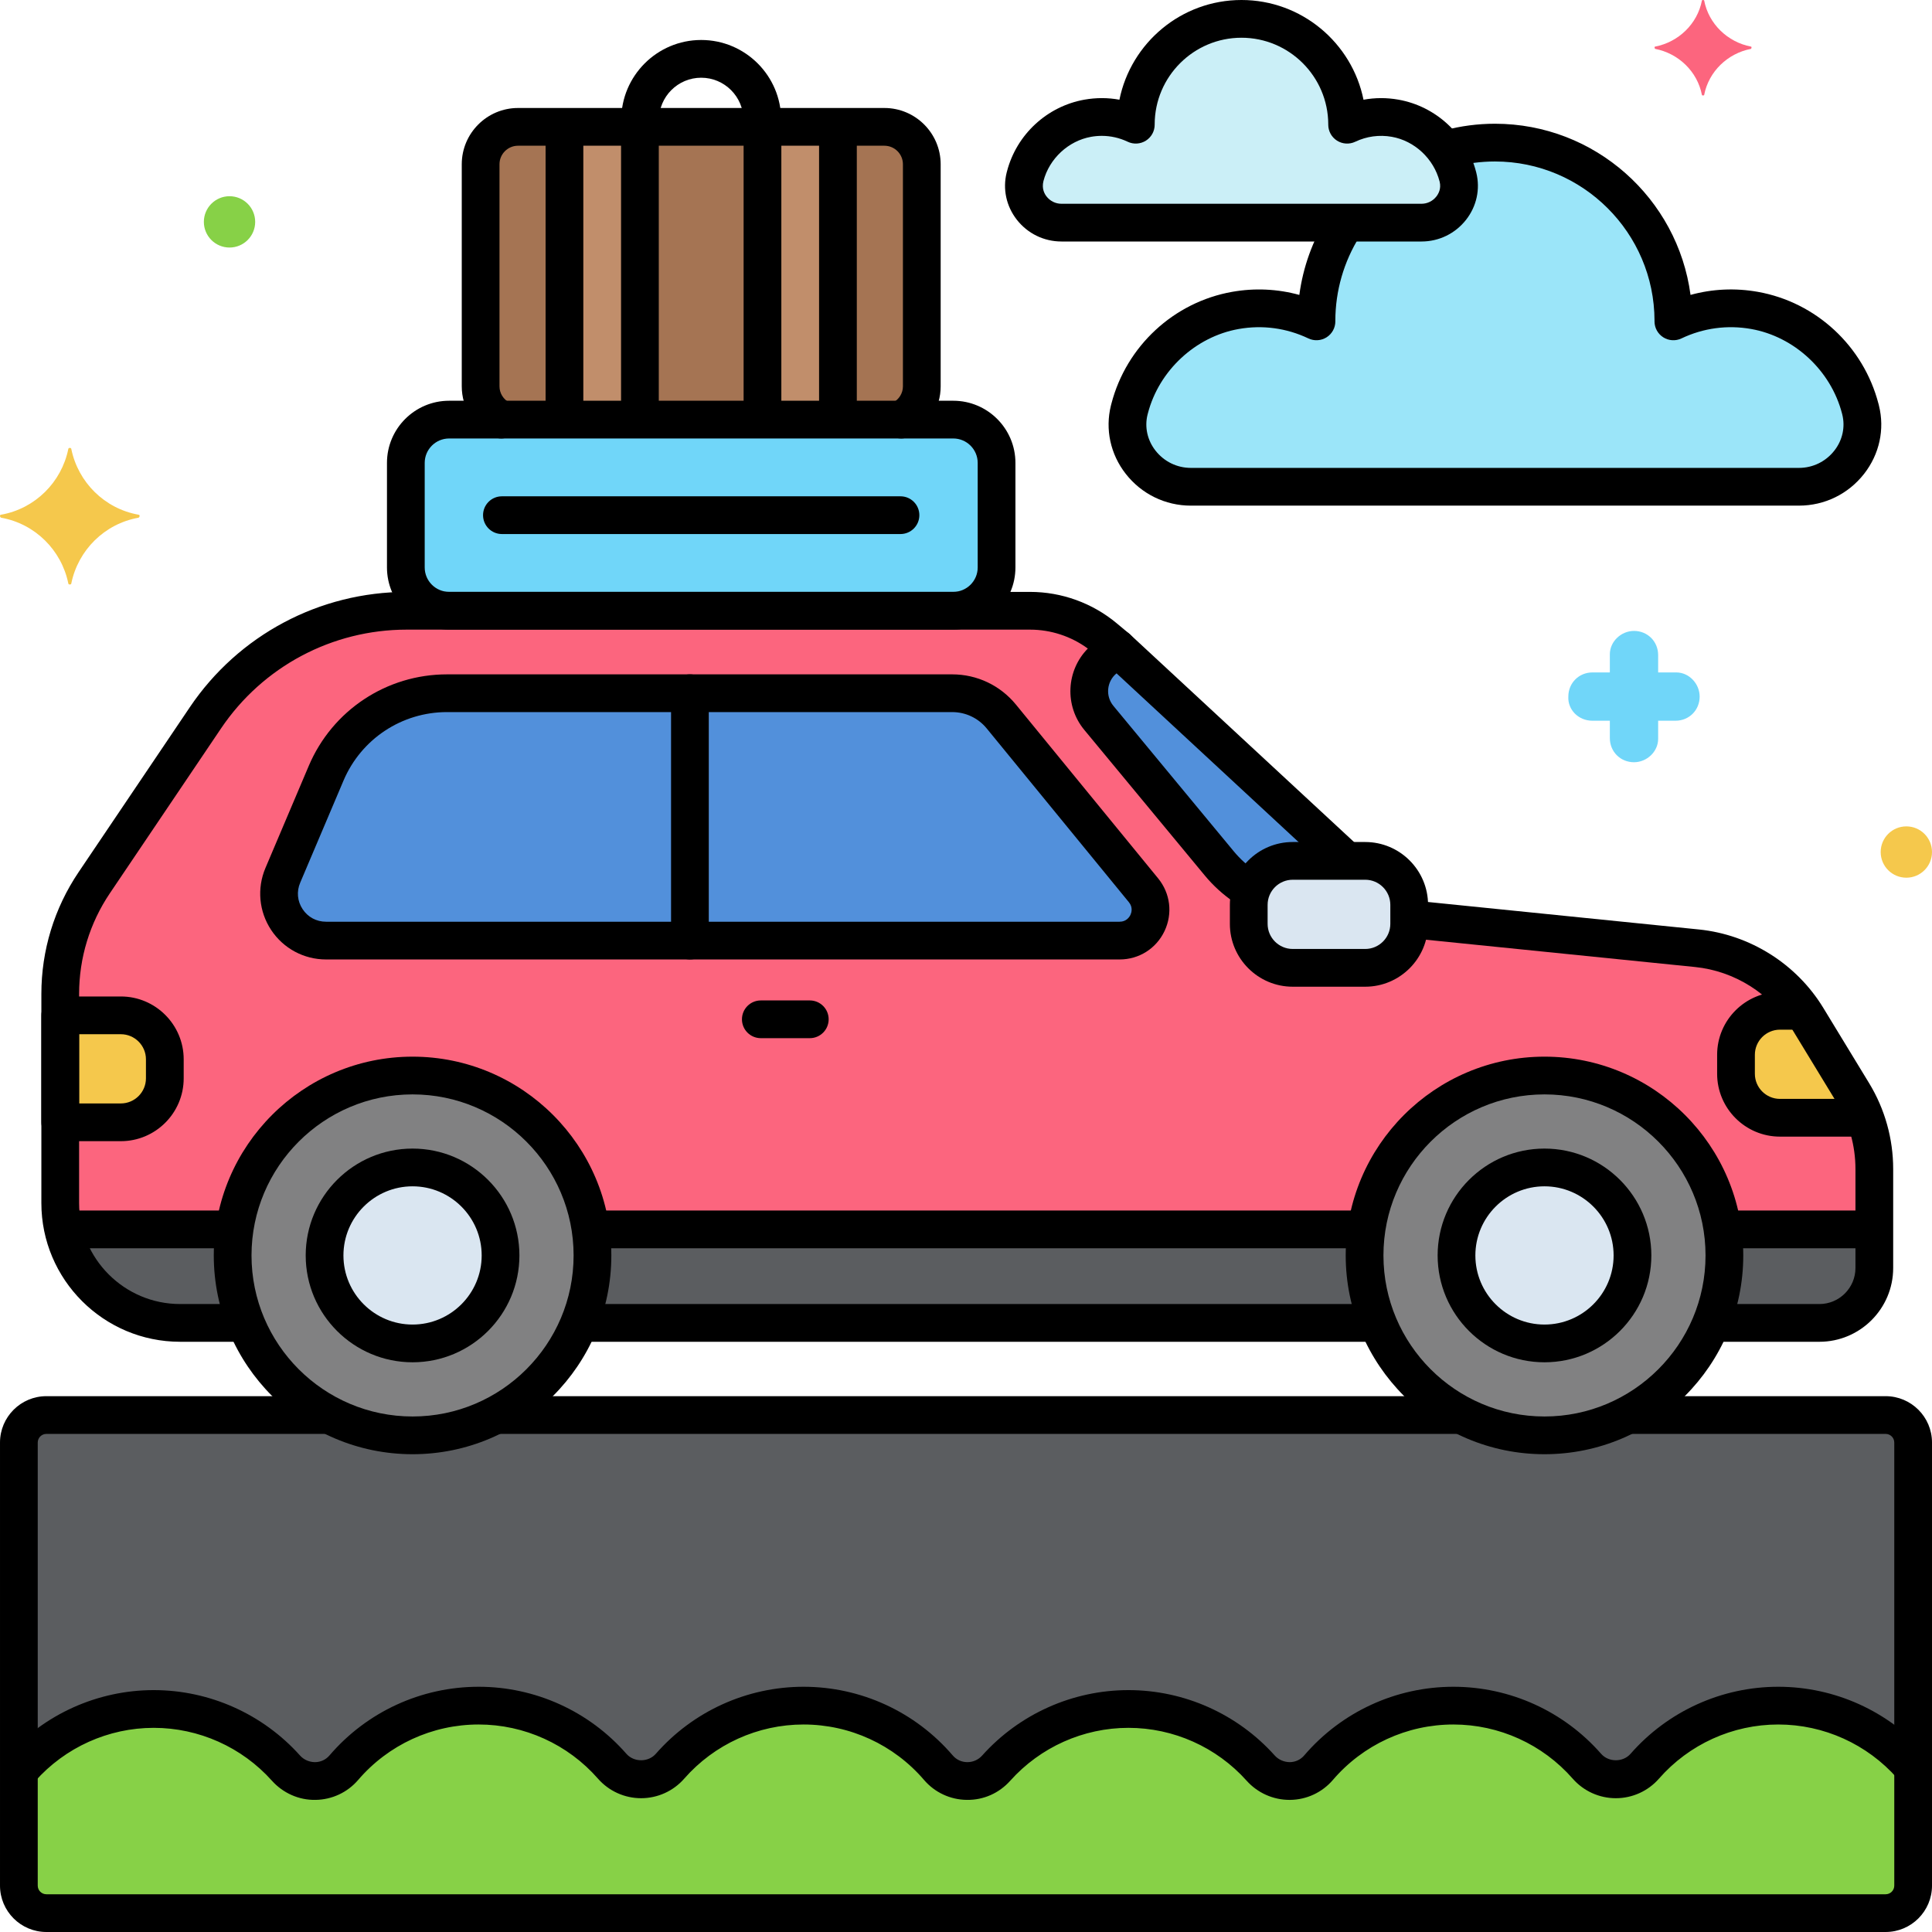 <svg height="512" viewBox="0 0 256 256" width="512" xmlns="http://www.w3.org/2000/svg"><g id="Layer_20"><g><g><path d="m245.532 144.824-6.07-9.972c-3.156-5.185-8.559-8.592-14.598-9.204l-38.138-3.869v.637c0 3.206-2.623 5.828-5.828 5.828h-9.603c-3.206 0-5.828-2.623-5.828-5.828v-2.517c0-.655.115-1.284.317-1.873-1.58-.955-3.014-2.16-4.213-3.609l-15.968-19.294c-1.949-2.355-1.626-5.844.723-7.801l1.711-1.426-1.668-1.39c-2.773-2.311-6.269-3.576-9.878-3.576h-82.6c-10.693 0-20.686 5.314-26.665 14.179l-14.735 21.848c-2.938 4.357-4.508 9.491-4.508 14.746v27.708c0 8.771 7.11 15.881 15.881 15.881h8.704c-1.118-2.761-1.739-5.777-1.739-8.94 0-13.166 10.673-23.839 23.839-23.839s23.839 10.673 23.839 23.839c0 3.162-.621 6.178-1.739 8.94h105.788c-1.118-2.761-1.739-5.777-1.739-8.94 0-13.166 10.673-23.839 23.839-23.839s23.839 10.673 23.839 23.839c0 3.162-.621 6.178-1.739 8.94h14.33c4.018 0 7.276-3.257 7.276-7.276v-13.116c-.004-3.554-.982-7.04-2.83-10.076z" fill="#fc657e"/></g><g><circle cx="54.666" cy="166.352" fill="#818182" r="23.839"/></g><g><circle cx="204.653" cy="166.352" fill="#818182" r="23.839"/></g><g><path d="m249.856 187.5h-34.204c-3.292 1.715-7.03 2.691-10.999 2.691s-7.708-.975-10.999-2.691h-127.989c-3.292 1.715-7.03 2.691-10.999 2.691s-7.707-.975-10.999-2.691h-37.523c-2.013 0-3.644 1.631-3.644 3.644v58.712c0 2.013 1.631 3.644 3.644 3.644h243.712c2.013 0 3.644-1.632 3.644-3.644v-58.712c0-2.013-1.631-3.644-3.644-3.644z" fill="#5b5d60"/></g><g><path d="m235.629 226.005c-7.057 0-13.385 3.109-17.696 8.032-2.026 2.313-5.635 2.313-7.66 0-4.31-4.922-10.638-8.032-17.696-8.032-7.15 0-13.555 3.191-17.868 8.227-2 2.335-5.609 2.347-7.66.056-4.305-4.81-10.559-7.838-17.523-7.838s-13.218 3.028-17.523 7.838c-2.051 2.291-5.66 2.279-7.66-.056-4.314-5.035-10.718-8.227-17.868-8.227-7.057 0-13.385 3.109-17.696 8.032-2.026 2.313-5.635 2.313-7.66 0-4.31-4.922-10.638-8.032-17.696-8.032-7.151 0-13.555 3.191-17.868 8.227-2 2.335-5.609 2.347-7.66.056-4.305-4.81-10.559-7.838-17.523-7.838-7.154 0-13.557 3.199-17.871 8.238v15.169c0 2.013 1.631 3.644 3.644 3.644h243.712c2.013 0 3.644-1.632 3.644-3.644v-15.613c-4.315-5.04-10.718-8.239-17.872-8.239z" fill="#87d147"/></g><g><path d="m54.666 154.693c-6.428 0-11.658 5.23-11.658 11.659 0 6.428 5.23 11.658 11.658 11.658 6.429 0 11.659-5.23 11.659-11.658 0-6.429-5.23-11.659-11.659-11.659z" fill="#dae6f1"/></g><g><path d="m204.653 154.693c-6.428 0-11.658 5.23-11.658 11.659 0 6.428 5.23 11.658 11.658 11.658 6.429 0 11.659-5.23 11.659-11.658 0-6.429-5.23-11.659-11.659-11.659z" fill="#dae6f1"/></g><g><path d="m78.505 166.352c0 3.162-.621 6.178-1.74 8.94h105.788c-1.118-2.761-1.739-5.777-1.739-8.94 0-1.175.114-2.322.278-3.452h-102.865c.165 1.13.278 2.276.278 3.452z" fill="#5b5d60"/></g><g><path d="m228.214 162.9c.164 1.13.278 2.276.278 3.452 0 3.162-.621 6.178-1.739 8.94h14.33c4.018 0 7.276-3.257 7.276-7.276v-5.116z" fill="#5b5d60"/></g><g><path d="m8.378 162.9c1.592 7.09 7.914 12.391 15.484 12.391h8.704c-1.118-2.761-1.74-5.777-1.74-8.94 0-1.175.114-2.322.278-3.452h-22.726z" fill="#5b5d60"/></g><g><path d="m193.188 23.48c-.01-.039-.02-.078-.03-.116-1.021-3.929-4.303-6.991-8.3-7.699-2.303-.408-4.48-.035-6.36.86 0-.008.001-.016.001-.025 0-7.732-6.268-14-14-14s-14 6.268-14 14c0 .008.001.016.001.025-1.88-.895-4.057-1.268-6.36-.86-3.997.708-7.279 3.771-8.3 7.699-.01.039-.02.078-.03.116-.763 3.072 1.672 6.02 4.838 6.02h47.701c3.167 0 5.602-2.948 4.839-6.02z" fill="#cbeff7"/></g><g><path d="m246.54 54.333c-.016-.065-.033-.131-.05-.197-1.725-6.635-7.268-11.808-14.018-13.004-3.89-.689-7.566-.059-10.742 1.452 0-.014.002-.028.002-.042 0-13.059-10.587-23.646-23.646-23.646-2.301 0-4.523.335-6.626.948.767 1.05 1.364 2.23 1.699 3.519.01.039.02.078.03.116.763 3.072-1.672 6.02-4.838 6.02h-9.986c-2.478 3.739-3.925 8.221-3.925 13.043 0 .014.002.028.002.042-3.176-1.512-6.852-2.141-10.742-1.452-6.751 1.196-12.294 6.368-14.019 13.004-.017.066-.033.131-.05.197-1.288 5.189 2.825 10.167 8.171 10.167h80.567c5.346 0 9.459-4.979 8.171-10.167z" fill="#9be5f9"/></g><g><g><path d="m171.294 114.07h7.141l-30.399-28.175-1.711 1.426c-2.349 1.957-2.672 5.446-.723 7.801l15.968 19.294c1.199 1.449 2.633 2.653 4.213 3.609.785-2.293 2.961-3.955 5.511-3.955z" fill="#5290db"/></g></g><g><path d="m180.898 114.07h-9.604c-3.206 0-5.828 2.623-5.828 5.828v2.517c0 3.206 2.623 5.828 5.828 5.828h9.604c3.206 0 5.828-2.623 5.828-5.828v-2.517c0-3.205-2.623-5.828-5.828-5.828z" fill="#dae6f1"/></g><g><path d="m16.011 134.538h-8.03v14.173h8.03c3.206 0 5.828-2.623 5.828-5.828v-2.517c.001-3.205-2.622-5.828-5.828-5.828z" fill="#f5c84c"/></g><g><path d="m230.03 139.764v2.517c0 3.206 2.623 5.828 5.828 5.828h11.262c-.426-1.137-.951-2.24-1.588-3.286l-6.07-9.972c-.19-.312-.389-.617-.595-.916h-3.01c-3.205.001-5.827 2.624-5.827 5.829z" fill="#f5c84c"/></g><g><path d="m59.233 91.855h66.938c2.522 0 4.911 1.132 6.509 3.084l18.837 23.023c2.182 2.667.285 6.671-3.161 6.671h-105.158c-4.454 0-7.463-4.545-5.723-8.645l5.739-13.528c2.728-6.429 9.035-10.605 16.019-10.605z" fill="#5290db"/></g><g><path d="m126.315 80.925h-66.805c-3.168 0-5.735-2.568-5.735-5.735v-13.854c0-3.168 2.568-5.735 5.735-5.735h66.804c3.168 0 5.735 2.568 5.735 5.735v13.854c.001 3.167-2.567 5.735-5.734 5.735z" fill="#70d6f9"/></g><g><path d="m66.419 55.601h52.987c1.616-.817 2.735-2.474 2.735-4.409v-29.426c0-2.738-2.219-4.957-4.957-4.957h-48.543c-2.738 0-4.957 2.219-4.957 4.957v29.425c0 1.935 1.119 3.593 2.735 4.41z" fill="#a57453"/></g><g><path d="m74.793 16.809h10v38.792h-10z" fill="#c18e6b"/></g><g><path d="m101.032 16.809h10v38.792h-10z" fill="#c18e6b"/></g><g><path d="m232.013 6.175c-3.1-.6-5.6-3-6.2-6.1 0-.1-.3-.1-.3 0-.6 3.1-3.1 5.5-6.2 6.1-.1 0-.1.2 0 .3 3.1.6 5.6 3 6.2 6.1 0 .1.3.1.3 0 .6-3.1 3.1-5.5 6.2-6.1.1-.1.1-.3 0-.3z" fill="#fc657e"/></g><g><path d="m211.013 95.5h2.3v2.3c0 1.8 1.4 3.2 3.2 3.2 1.7 0 3.2-1.4 3.2-3.1v-.1-2.3h2.3c1.8 0 3.2-1.4 3.2-3.2 0-1.7-1.4-3.2-3.1-3.2h-.1-2.3v-2.3c0-1.8-1.4-3.2-3.2-3.2-1.7 0-3.2 1.4-3.2 3.1v.1 2.3h-2.3c-1.8 0-3.2 1.4-3.2 3.2-.1 1.7 1.3 3.2 3.2 3.2-.1 0-.1 0 0 0z" fill="#70d6f9"/></g><g><circle cx="252.6" cy="112.9" fill="#f5c84c" r="3.4"/></g><g><circle cx="30.413" cy="29.4" fill="#87d147" r="3.4"/></g><g><path d="m.15 68.2c4.5-.8 8-4.3 8.9-8.7 0-.2.4-.2.4 0 .9 4.4 4.4 7.9 8.9 8.7.2 0 .2.3 0 .4-4.5.8-8 4.3-8.9 8.7 0 .2-.4.2-.4 0-.9-4.4-4.4-7.9-8.9-8.7-.2-.1-.2-.4 0-.4z" fill="#f5c84c"/></g><g><path d="m241.082 177.792h-13.802c-1.381 0-2.5-1.119-2.5-2.5s1.119-2.5 2.5-2.5h13.802c2.633 0 4.775-2.143 4.775-4.776v-13.116c0-3.096-.851-6.131-2.461-8.776l-6.07-9.972c-2.731-4.489-7.485-7.486-12.714-8.017l-37.392-3.793c-1.374-.14-2.375-1.366-2.235-2.74.14-1.373 1.381-2.375 2.739-2.235l37.392 3.793c6.778.688 12.939 4.573 16.481 10.392l6.07 9.972c2.087 3.429 3.189 7.363 3.189 11.376v13.116c.001 5.39-4.383 9.776-9.774 9.776z"/></g><g><path d="m182.063 177.792h-104.646c-1.381 0-2.5-1.119-2.5-2.5s1.119-2.5 2.5-2.5h104.646c1.381 0 2.5 1.119 2.5 2.5s-1.12 2.5-2.5 2.5z"/></g><g><path d="m31.75 177.792h-7.888c-10.135 0-18.381-8.246-18.381-18.381v-27.708c0-5.775 1.707-11.357 4.936-16.144l14.735-21.849c6.452-9.568 17.195-15.281 28.736-15.281h82.601c4.187 0 8.263 1.476 11.479 4.156l1.668 1.39c.57.475.899 1.178.899 1.92s-.329 1.445-.899 1.92l-1.711 1.426c-1.287 1.073-1.466 2.996-.397 4.287l15.968 19.294c.815.984 1.783 1.863 2.878 2.611 1.141.779 1.433 2.335.654 3.475-.779 1.141-2.335 1.433-3.475.654-1.481-1.012-2.797-2.207-3.909-3.552l-15.968-19.294c-2.65-3.202-2.395-7.878.466-10.78-2.211-1.622-4.898-2.507-7.652-2.507h-82.601c-9.876 0-19.069 4.889-24.592 13.077l-14.735 21.848c-2.669 3.958-4.08 8.573-4.08 13.348v27.708c0 7.378 6.003 13.381 13.381 13.381h7.888c1.381 0 2.5 1.119 2.5 2.5s-1.12 2.501-2.501 2.501z"/></g><g><path d="m91.418 127.133c-1.381 0-2.5-1.119-2.5-2.5v-32.778c0-1.381 1.119-2.5 2.5-2.5s2.5 1.119 2.5 2.5v32.778c0 1.381-1.119 2.5-2.5 2.5z"/></g><g><path d="m107.302 137.563h-6.489c-1.381 0-2.5-1.119-2.5-2.5s1.119-2.5 2.5-2.5h6.489c1.381 0 2.5 1.119 2.5 2.5s-1.119 2.5-2.5 2.5z"/></g><g><path d="m119.319 70.763h-52.813c-1.381 0-2.5-1.119-2.5-2.5s1.119-2.5 2.5-2.5h52.813c1.381 0 2.5 1.119 2.5 2.5s-1.119 2.5-2.5 2.5z"/></g><g><path d="m84.816 18.394c-1.381 0-2.5-1.119-2.5-2.5 0-5.843 4.753-10.596 10.596-10.596s10.597 4.753 10.597 10.596c0 1.381-1.119 2.5-2.5 2.5s-2.5-1.119-2.5-2.5c0-3.085-2.511-5.596-5.597-5.596s-5.596 2.51-5.596 5.596c0 1.381-1.119 2.5-2.5 2.5z"/></g><g><path d="m54.666 192.691c-14.523 0-26.339-11.816-26.339-26.339s11.815-26.339 26.339-26.339 26.339 11.815 26.339 26.339-11.816 26.339-26.339 26.339zm0-47.678c-11.767 0-21.339 9.573-21.339 21.339 0 11.767 9.572 21.339 21.339 21.339s21.339-9.573 21.339-21.339c0-11.767-9.572-21.339-21.339-21.339z"/></g><g><path d="m204.653 192.691c-14.523 0-26.339-11.816-26.339-26.339s11.815-26.339 26.339-26.339 26.339 11.815 26.339 26.339-11.815 26.339-26.339 26.339zm0-47.678c-11.767 0-21.339 9.573-21.339 21.339 0 11.767 9.572 21.339 21.339 21.339s21.339-9.573 21.339-21.339c0-11.767-9.572-21.339-21.339-21.339z"/></g><g><path d="m193.354 190h-127.448c-1.381 0-2.5-1.119-2.5-2.5s1.119-2.5 2.5-2.5h127.447c1.381 0 2.5 1.119 2.5 2.5s-1.119 2.5-2.499 2.5z"/></g><g><path d="m249.855 256h-243.71c-3.388 0-6.145-2.756-6.145-6.144v-58.712c0-3.388 2.757-6.144 6.145-6.144h37.251c1.381 0 2.5 1.119 2.5 2.5s-1.119 2.5-2.5 2.5h-37.251c-.631 0-1.145.513-1.145 1.144v58.712c0 .631.514 1.144 1.145 1.144h243.711c.631 0 1.145-.513 1.145-1.144v-58.712c0-.631-.514-1.144-1.145-1.144h-33.699c-1.381 0-2.5-1.119-2.5-2.5s1.119-2.5 2.5-2.5h33.699c3.388 0 6.145 2.756 6.145 6.144v58.712c-.001 3.388-2.758 6.144-6.146 6.144z"/></g><g><path d="m170.867 238.494c-2.167 0-4.233-.923-5.681-2.54-3.985-4.453-9.693-7.006-15.661-7.006-5.967 0-11.675 2.554-15.661 7.006-1.465 1.637-3.52 2.574-5.763 2.539-2.181-.023-4.243-.984-5.657-2.636-4.003-4.673-9.824-7.353-15.97-7.353-6.056 0-11.82 2.617-15.815 7.179-1.44 1.645-3.521 2.588-5.711 2.588s-4.271-.944-5.711-2.588c-3.994-4.562-9.759-7.179-15.814-7.179-6.146 0-11.967 2.68-15.97 7.353-1.415 1.652-3.478 2.612-5.658 2.636-2.194.041-4.297-.902-5.763-2.539-3.985-4.452-9.694-7.006-15.661-7.006-6.003 0-11.736 2.583-15.73 7.087-.914 1.033-2.496 1.127-3.528.212-1.033-.916-1.128-2.496-.212-3.529 4.941-5.573 12.038-8.77 19.471-8.77 7.388 0 14.453 3.161 19.386 8.671.506.564 1.229.868 1.984.875.75-.008 1.431-.324 1.915-.89 4.954-5.783 12.159-9.1 19.767-9.1 7.497 0 14.633 3.238 19.576 8.885.996 1.138 2.902 1.138 3.898 0 4.944-5.646 12.08-8.885 19.577-8.885 7.607 0 14.813 3.317 19.767 9.1.484.565 1.164.881 1.915.889h.028c.745 0 1.456-.317 1.954-.874 4.934-5.511 11.999-8.671 19.387-8.671 7.389 0 14.455 3.161 19.387 8.671.505.563 1.251.868 1.984.874.75-.008 1.43-.324 1.914-.889 4.954-5.783 12.159-9.1 19.767-9.1 7.497 0 14.633 3.238 19.577 8.885.996 1.138 2.902 1.138 3.898 0 4.943-5.646 12.079-8.885 19.576-8.885 7.46 0 14.574 3.216 19.519 8.822.913 1.036.814 2.616-.222 3.529-1.034.912-2.615.814-3.528-.221-3.996-4.531-9.743-7.13-15.769-7.13-6.056 0-11.82 2.617-15.814 7.179-1.44 1.645-3.521 2.588-5.711 2.588s-4.271-.944-5.711-2.588c-3.995-4.562-9.76-7.179-15.815-7.179-6.146 0-11.967 2.68-15.97 7.353-1.414 1.651-3.476 2.612-5.657 2.636-.028.001-.056.001-.084.001z"/></g><g><path d="m54.666 180.51c-7.808 0-14.159-6.352-14.159-14.158 0-7.808 6.352-14.159 14.159-14.159s14.159 6.352 14.159 14.159-6.351 14.158-14.159 14.158zm0-23.317c-5.051 0-9.159 4.109-9.159 9.159s4.108 9.158 9.159 9.158 9.159-4.108 9.159-9.158-4.108-9.159-9.159-9.159z"/></g><g><path d="m204.652 180.51c-7.807 0-14.158-6.352-14.158-14.158 0-7.808 6.352-14.159 14.158-14.159 7.808 0 14.16 6.352 14.16 14.159.001 7.807-6.352 14.158-14.16 14.158zm0-23.317c-5.05 0-9.158 4.109-9.158 9.159s4.108 9.158 9.158 9.158c5.051 0 9.16-4.108 9.16-9.158.001-5.05-4.109-9.159-9.16-9.159z"/></g><g><path d="m180.083 165.4h-100.645c-1.381 0-2.5-1.119-2.5-2.5s1.119-2.5 2.5-2.5h100.646c1.381 0 2.5 1.119 2.5 2.5s-1.12 2.5-2.501 2.5z"/></g><g><path d="m247.625 165.4h-18.458c-1.381 0-2.5-1.119-2.5-2.5s1.119-2.5 2.5-2.5h18.458c1.381 0 2.5 1.119 2.5 2.5s-1.119 2.5-2.5 2.5z"/></g><g><path d="m30.25 165.4h-20.812c-1.381 0-2.5-1.119-2.5-2.5s1.119-2.5 2.5-2.5h20.812c1.381 0 2.5 1.119 2.5 2.5s-1.119 2.5-2.5 2.5z"/></g><g><path d="m188.351 32h-47.701c-2.325 0-4.481-1.052-5.917-2.887-1.396-1.786-1.888-4.059-1.348-6.235l.047-.177c1.266-4.875 5.303-8.617 10.273-9.498 1.548-.273 3.107-.268 4.624.01 1.527-7.528 8.198-13.213 16.171-13.213s14.644 5.685 16.171 13.214c1.518-.279 3.076-.285 4.624-.01 4.971.88 9.008 4.622 10.283 9.532l.036.139c0 .001 0 .003.001.004.54 2.176.049 4.449-1.348 6.235-1.435 1.834-3.591 2.886-5.916 2.886zm-42.362-13.998c-.47 0-.941.042-1.411.125-3.005.533-5.544 2.89-6.316 5.866-.253 1.012.149 1.708.41 2.04.48.615 1.201.968 1.978.968h47.701c.776 0 1.497-.353 1.978-.968.261-.332.662-1.026.435-1.946l-.015-.059c-.782-3.011-3.321-5.368-6.326-5.9-1.654-.294-3.332-.067-4.849.655-.774.368-1.683.314-2.409-.144s-1.165-1.256-1.165-2.114c0-.02 0-.042.001-.065-.023-6.323-5.174-11.46-11.501-11.46s-11.478 5.137-11.5 11.46c.001.022.001.044.001.064 0 .858-.439 1.656-1.165 2.114-.727.458-1.636.512-2.409.144-1.086-.517-2.255-.78-3.438-.78z"/></g><g><path d="m238.369 67h-80.567c-3.394 0-6.541-1.536-8.636-4.215-2.03-2.596-2.745-5.896-1.962-9.055l.063-.242c1.98-7.623 8.262-13.446 15.995-14.817 2.996-.531 6.021-.388 8.906.408.49-3.685 1.762-7.226 3.748-10.396.731-1.17 2.278-1.523 3.445-.792 1.17.733 1.524 2.276.791 3.446-2.093 3.342-3.204 7.198-3.214 11.153.001.033.002.066.002.094 0 .858-.439 1.656-1.165 2.114-.727.458-1.637.511-2.409.144-2.888-1.375-6.076-1.807-9.232-1.248-5.725 1.014-10.561 5.504-12.033 11.171l-.048.182c-.407 1.643-.025 3.381 1.051 4.757 1.141 1.459 2.853 2.295 4.697 2.295h80.567c1.845 0 3.557-.836 4.697-2.295 1.076-1.376 1.457-3.115 1.047-4.77l-.038-.15c-1.479-5.687-6.315-10.176-12.041-11.191-3.149-.558-6.343-.127-9.23 1.249-.774.368-1.683.314-2.409-.144s-1.165-1.256-1.165-2.114c0-.028.001-.061.002-.094-.027-11.636-9.503-21.093-21.146-21.093-1.84 0-3.677.241-5.458.717-1.339.355-2.705-.436-3.061-1.771-.356-1.334.437-2.704 1.77-3.061 2.203-.588 4.474-.886 6.749-.886 13.243 0 24.218 9.896 25.917 22.681 2.883-.794 5.906-.939 8.904-.408 7.734 1.37 14.016 7.194 16.002 14.836l.062.245c.779 3.136.064 6.437-1.966 9.033-2.094 2.68-5.241 4.217-8.635 4.217z"/></g><g><g><path d="m178.128 116.287c-.607 0-1.217-.22-1.698-.667l-30.094-27.892c-1.013-.938-1.073-2.52-.135-3.533s2.519-1.074 3.533-.134l30.094 27.892c1.013.938 1.073 2.52.135 3.533-.493.532-1.163.801-1.835.801z"/></g></g><g><path d="m180.897 130.744h-9.604c-4.592 0-8.328-3.736-8.328-8.328v-2.517c0-4.592 3.736-8.328 8.328-8.328h9.604c4.592 0 8.328 3.736 8.328 8.328v2.517c.001 4.592-3.736 8.328-8.328 8.328zm-9.603-14.174c-1.835 0-3.328 1.493-3.328 3.328v2.517c0 1.835 1.493 3.328 3.328 3.328h9.604c1.835 0 3.328-1.493 3.328-3.328v-2.517c0-1.835-1.493-3.328-3.328-3.328z"/></g><g><path d="m16.012 151.211h-8.03c-1.381 0-2.5-1.119-2.5-2.5v-14.173c0-1.381 1.119-2.5 2.5-2.5h8.03c4.592 0 8.328 3.736 8.328 8.328v2.517c0 4.593-3.736 8.328-8.328 8.328zm-5.531-5h5.53c1.835 0 3.328-1.493 3.328-3.328v-2.517c0-1.835-1.493-3.328-3.328-3.328h-5.53z"/></g><g><path d="m246.458 150.609h-10.6c-4.593 0-8.329-3.736-8.329-8.328v-2.517c0-4.592 3.736-8.328 8.329-8.328h2.434c1.381 0 2.5 1.119 2.5 2.5s-1.119 2.5-2.5 2.5h-2.434c-1.836 0-3.329 1.493-3.329 3.328v2.517c0 1.835 1.493 3.328 3.329 3.328h10.6c1.381 0 2.5 1.119 2.5 2.5s-1.119 2.5-2.5 2.5z"/></g><g><path d="m148.355 127.133h-105.157c-2.933 0-5.65-1.46-7.269-3.905s-1.901-5.517-.757-8.216l5.739-13.528c3.126-7.368 10.317-12.128 18.321-12.128h66.938c3.285 0 6.362 1.458 8.443 4.001l18.838 23.024c1.627 1.989 1.954 4.667.854 6.988-1.099 2.321-3.379 3.764-5.95 3.764zm-89.122-32.778c-5.993 0-11.378 3.564-13.718 9.082l-5.739 13.528c-.496 1.168-.379 2.445.322 3.503.7 1.058 1.83 1.665 3.1 1.665h105.157c.905 0 1.304-.634 1.433-.906s.367-.981-.205-1.681l-18.838-23.023c-1.128-1.377-2.795-2.167-4.574-2.167h-66.938z"/></g><g><path d="m126.314 83.425h-66.803c-4.541 0-8.235-3.694-8.235-8.235v-13.854c0-4.541 3.694-8.235 8.235-8.235h66.804c4.541 0 8.235 3.694 8.235 8.235v13.854c0 4.541-3.695 8.235-8.236 8.235zm-66.803-25.324c-1.784 0-3.235 1.451-3.235 3.235v13.854c0 1.784 1.451 3.235 3.235 3.235h66.804c1.784 0 3.235-1.451 3.235-3.235v-13.854c0-1.784-1.451-3.235-3.235-3.235z"/></g><g><path d="m119.408 58.102c-.913 0-1.793-.502-2.233-1.373-.623-1.232-.129-2.736 1.104-3.359.841-.425 1.363-1.26 1.363-2.178v-29.425c0-1.355-1.103-2.458-2.457-2.458h-48.544c-1.354 0-2.457 1.103-2.457 2.458v29.425c0 .918.522 1.753 1.363 2.178 1.232.623 1.727 2.126 1.104 3.359-.624 1.232-2.129 1.727-3.359 1.103-2.533-1.28-4.107-3.825-4.107-6.64v-29.425c0-4.112 3.345-7.458 7.457-7.458h48.544c4.112 0 7.457 3.345 7.457 7.458v29.425c0 2.815-1.574 5.36-4.107 6.64-.363.183-.749.27-1.128.27z"/></g><g><path d="m74.793 56.938c-1.381 0-2.5-1.119-2.5-2.5v-36.355c0-1.381 1.119-2.5 2.5-2.5s2.5 1.119 2.5 2.5v36.355c0 1.381-1.119 2.5-2.5 2.5z"/></g><g><path d="m84.793 56.938c-1.381 0-2.5-1.119-2.5-2.5v-36.355c0-1.381 1.119-2.5 2.5-2.5s2.5 1.119 2.5 2.5v36.355c0 1.381-1.119 2.5-2.5 2.5z"/></g><g><path d="m101.032 56.938c-1.381 0-2.5-1.119-2.5-2.5v-36.355c0-1.381 1.119-2.5 2.5-2.5s2.5 1.119 2.5 2.5v36.355c0 1.381-1.119 2.5-2.5 2.5z"/></g><g><path d="m111.032 56.813c-1.381 0-2.5-1.119-2.5-2.5v-36.23c0-1.381 1.119-2.5 2.5-2.5s2.5 1.119 2.5 2.5v36.23c0 1.381-1.119 2.5-2.5 2.5z"/></g></g></g></svg>